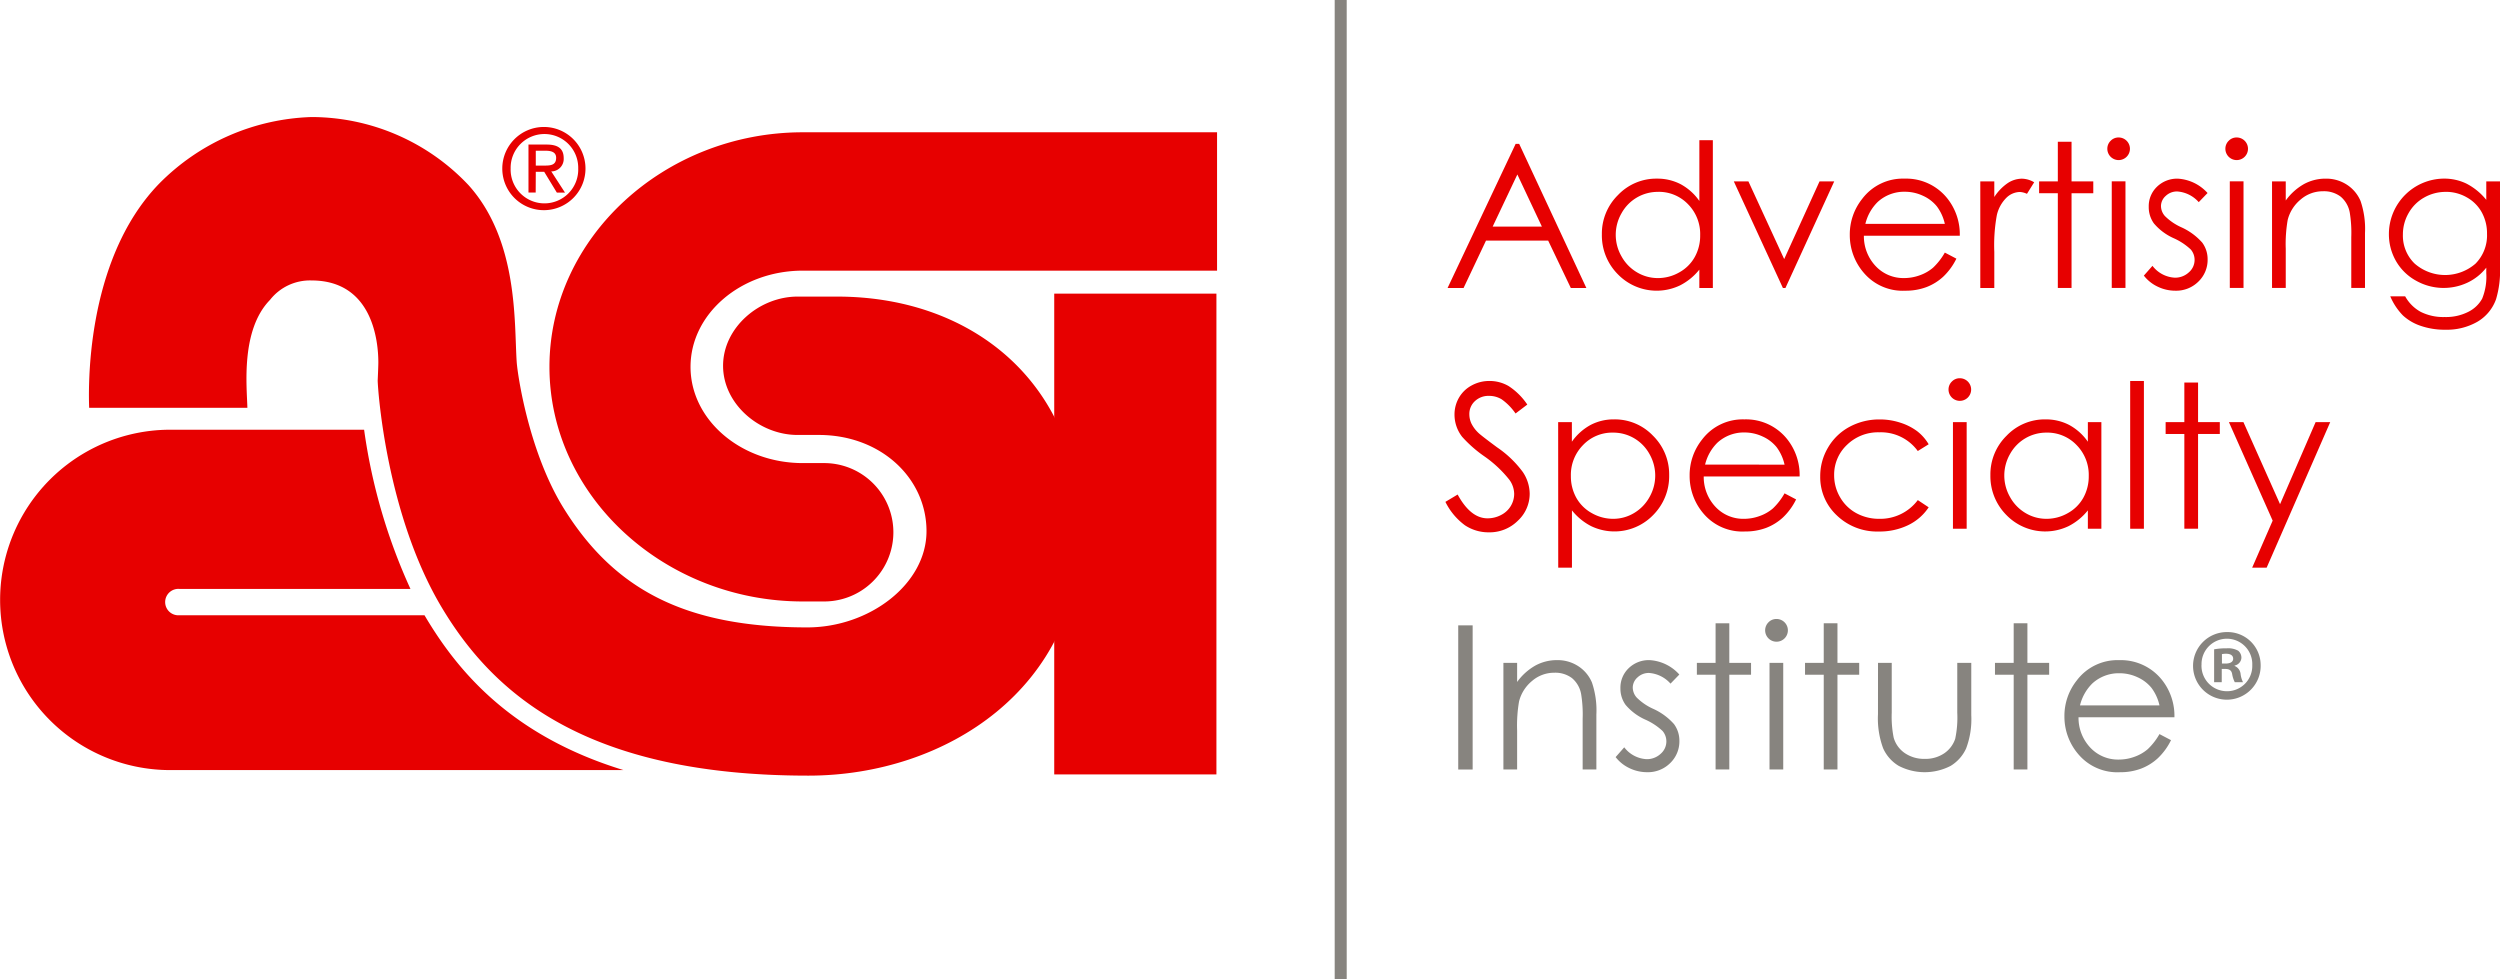 <svg id="Layer_1" data-name="Layer 1" xmlns="http://www.w3.org/2000/svg" viewBox="0 0 208.108 81.5">
  <defs>
    <style>
      .cls-1 {
        fill: #e70000;
      }

      .cls-2 {
        fill: #87847f;
      }

      .cls-3 {
        fill: none;
        stroke: #87847f;
        stroke-miterlimit: 10;
      }
    </style>
  </defs>
  <title>a5cf7ab4-250c-46d7-860d-4b01db370dd0</title>
  <g>
    <g>
      <g>
        <path class="cls-1" d="M101.312,11.012H66.831c-11.506,0-21.093,8.76-21.093,19.528s9.587,19.528,21.093,19.528h1.777a5.759,5.759,0,0,0,0-11.519H66.831c-5.155,0-9.349-3.593-9.349-8.01s4.193-8.01,9.349-8.01h34.481Z"/>
        <path class="cls-1" d="M20.593,33.947c-.041-1.729-.575-6.465,1.881-8.98a4.227,4.227,0,0,1,3.453-1.621c5.1,0,5.567,5.074,5.567,6.821,0,.35-.054,1.511-.054,1.511.017.832.729,11.169,5.317,18.862,4.36,7.31,12.118,14.026,30.533,14.026,11.506,0,22.664-7.334,22.664-20.349,0-12.059-8.764-19.528-20.269-19.528H66.391c-3.181,0-6.2,2.579-6.2,5.759s3.02,5.759,6.2,5.759h1.776c5.155,0,8.958,3.593,8.958,8.01s-4.767,8.01-9.921,8.01c-10.266,0-16.114-3.225-20.27-9.9-2.9-4.66-3.849-11.118-3.922-12.188-.22-3.227.171-10.112-4.032-14.751A17.99,17.99,0,0,0,25.927,9.743,18.633,18.633,0,0,0,13.237,15.3c-6.263,6.47-5.853,17.474-5.815,18.645Z"/>
        <rect class="cls-1" x="87.758" y="24.443" width="13.501" height="40.022"/>
        <path class="cls-1" d="M35.411,51.342l-.074-.127H14.948a1.1,1.1,0,1,1,0-2.191H34.168A47.5,47.5,0,0,1,30.31,35.772H14.345a14.167,14.167,0,1,0,0,28.332H51.9C42.463,61.214,38.052,55.769,35.411,51.342Z"/>
      </g>
      <path class="cls-1" d="M42.508,14.023a2.813,2.813,0,1,1,5.625,0,2.814,2.814,0,1,1-5.625,0Zm2.822,3.472a3.463,3.463,0,1,0-3.518-3.472A3.458,3.458,0,0,0,45.33,17.495ZM44.6,14.3h.7l1.053,1.731h.678L45.889,14.27a1.039,1.039,0,0,0,1.035-1.1c0-.788-.467-1.136-1.411-1.136H43.992v3.994h.6Zm0-.513V12.548h.824c.421,0,.871.092.871.586,0,.614-.458.65-.971.65Z"/>
    </g>
    <g>
      <path class="cls-1" d="M126.46,11.974l5.594,12H130.76l-1.886-3.947H123.7l-1.868,3.947H120.5l5.668-12Zm-.151,2.549-2.056,4.342h4.1Z"/>
      <path class="cls-1" d="M142.583,11.672v12.3h-1.125V22.445a4.9,4.9,0,0,1-1.61,1.313,4.5,4.5,0,0,1-5.17-.925,4.58,4.58,0,0,1-1.333-3.323,4.5,4.5,0,0,1,1.346-3.278,4.387,4.387,0,0,1,3.237-1.362,4.191,4.191,0,0,1,1.978.465,4.5,4.5,0,0,1,1.554,1.395V11.672Zm-4.562,4.3a3.441,3.441,0,0,0-3.042,1.784,3.592,3.592,0,0,0,0,3.584,3.49,3.49,0,0,0,1.291,1.331,3.37,3.37,0,0,0,1.739.477,3.573,3.573,0,0,0,1.776-.472,3.3,3.3,0,0,0,1.291-1.279,3.649,3.649,0,0,0,.452-1.816A3.531,3.531,0,0,0,140.517,17,3.359,3.359,0,0,0,138.02,15.97Z"/>
      <path class="cls-1" d="M144.328,15.1h1.215l2.978,6.468,2.943-6.468h1.223l-4.061,8.873h-.212Z"/>
      <path class="cls-1" d="M161.894,21.026l.962.505a5.238,5.238,0,0,1-1.094,1.5,4.339,4.339,0,0,1-1.4.868,4.873,4.873,0,0,1-1.756.3,4.242,4.242,0,0,1-3.4-1.423,4.8,4.8,0,0,1-1.224-3.217,4.744,4.744,0,0,1,1.036-3.009,4.238,4.238,0,0,1,3.518-1.68,4.376,4.376,0,0,1,3.624,1.721,4.8,4.8,0,0,1,.979,3.033h-7.983a3.611,3.611,0,0,0,.987,2.534,3.153,3.153,0,0,0,2.36.989,3.786,3.786,0,0,0,1.318-.236,3.464,3.464,0,0,0,1.09-.625A5.354,5.354,0,0,0,161.894,21.026Zm0-2.389a3.785,3.785,0,0,0-.666-1.46,3.149,3.149,0,0,0-1.156-.881,3.54,3.54,0,0,0-1.51-.334,3.256,3.256,0,0,0-2.246.84,3.8,3.8,0,0,0-1.037,1.835Z"/>
      <path class="cls-1" d="M164.846,15.1h1.166v1.3a4.087,4.087,0,0,1,1.1-1.146,2.168,2.168,0,0,1,1.207-.38,2.087,2.087,0,0,1,1.012.3l-.6.962a1.594,1.594,0,0,0-.6-.155,1.653,1.653,0,0,0-1.1.469,2.969,2.969,0,0,0-.807,1.456,13.913,13.913,0,0,0-.212,3.066v3h-1.166Z"/>
      <path class="cls-1" d="M171.3,11.8h1.142V15.1h1.81v.987h-1.81V23.97H171.3V16.084h-1.558V15.1H171.3Z"/>
      <path class="cls-1" d="M176.355,11.444a.941.941,0,1,1-.934.946.916.916,0,0,1,.276-.669A.9.9,0,0,1,176.355,11.444Zm-.566,3.653h1.142V23.97h-1.142Z"/>
      <path class="cls-1" d="M183.764,16.068l-.734.759a2.639,2.639,0,0,0-1.79-.889,1.352,1.352,0,0,0-.953.367,1.132,1.132,0,0,0-.4.856,1.272,1.272,0,0,0,.327.823,4.6,4.6,0,0,0,1.373.938,5.126,5.126,0,0,1,1.733,1.273,2.317,2.317,0,0,1,.449,1.394,2.5,2.5,0,0,1-.767,1.851,2.621,2.621,0,0,1-1.919.759,3.353,3.353,0,0,1-1.466-.334,3.178,3.178,0,0,1-1.156-.921l.717-.815a2.5,2.5,0,0,0,1.856.986,1.669,1.669,0,0,0,1.168-.44,1.359,1.359,0,0,0,.483-1.036,1.327,1.327,0,0,0-.319-.872,5.129,5.129,0,0,0-1.439-.946A4.615,4.615,0,0,1,179.3,18.6a2.306,2.306,0,0,1-.432-1.378,2.24,2.24,0,0,1,.69-1.68,2.4,2.4,0,0,1,1.743-.669A3.613,3.613,0,0,1,183.764,16.068Z"/>
      <path class="cls-1" d="M186.182,11.444a.941.941,0,1,1-.934.946.916.916,0,0,1,.276-.669A.9.9,0,0,1,186.182,11.444Zm-.566,3.653h1.142V23.97h-1.142Z"/>
      <path class="cls-1" d="M189.131,15.1h1.142v1.59a4.777,4.777,0,0,1,1.516-1.366,3.735,3.735,0,0,1,1.81-.453,3.146,3.146,0,0,1,1.766.506,3.006,3.006,0,0,1,1.138,1.362,7.2,7.2,0,0,1,.367,2.666V23.97h-1.142V19.737a10.471,10.471,0,0,0-.127-2.047,2.254,2.254,0,0,0-.761-1.325,2.3,2.3,0,0,0-1.468-.444,2.817,2.817,0,0,0-1.856.685,3.215,3.215,0,0,0-1.081,1.7,11.824,11.824,0,0,0-.162,2.414V23.97h-1.142Z"/>
      <path class="cls-1" d="M206.966,15.1h1.142v7.07a8.351,8.351,0,0,1-.327,2.732,3.552,3.552,0,0,1-1.558,1.884,5.116,5.116,0,0,1-2.667.661,6.108,6.108,0,0,1-2.051-.323,4.1,4.1,0,0,1-1.48-.867,5.159,5.159,0,0,1-1.052-1.591h1.24a3.272,3.272,0,0,0,1.306,1.3,4.2,4.2,0,0,0,1.984.424,4.1,4.1,0,0,0,1.972-.434,2.672,2.672,0,0,0,1.148-1.093,4.876,4.876,0,0,0,.343-2.125v-.457a4.328,4.328,0,0,1-1.576,1.252,4.677,4.677,0,0,1-4.277-.171,4.315,4.315,0,0,1-1.665-1.635,4.471,4.471,0,0,1-.588-2.259,4.617,4.617,0,0,1,4.587-4.6,4.252,4.252,0,0,1,1.858.412,5.134,5.134,0,0,1,1.661,1.358Zm-3.368.873a3.607,3.607,0,0,0-1.8.469,3.4,3.4,0,0,0-1.3,1.3,3.543,3.543,0,0,0-.473,1.79A3.228,3.228,0,0,0,201,21.939a3.856,3.856,0,0,0,5.069.008,3.341,3.341,0,0,0,.958-2.487,3.606,3.606,0,0,0-.44-1.79,3.2,3.2,0,0,0-1.248-1.244A3.469,3.469,0,0,0,203.6,15.97Z"/>
      <path class="cls-1" d="M120.32,41.777l1.019-.611q1.078,1.981,2.488,1.981a2.389,2.389,0,0,0,1.134-.281,1.989,1.989,0,0,0,.807-.754,1.952,1.952,0,0,0,.277-1,2.038,2.038,0,0,0-.407-1.182A9.766,9.766,0,0,0,123.581,38a10.523,10.523,0,0,1-1.867-1.639,3,3,0,0,1-.636-1.835,2.79,2.79,0,0,1,.375-1.427,2.672,2.672,0,0,1,1.056-1.015,3.044,3.044,0,0,1,1.48-.371,3.155,3.155,0,0,1,1.586.42,5.44,5.44,0,0,1,1.562,1.545l-.978.742A4.715,4.715,0,0,0,125,33.239a1.99,1.99,0,0,0-1.04-.285,1.644,1.644,0,0,0-1.186.44,1.439,1.439,0,0,0-.461,1.084,1.834,1.834,0,0,0,.163.759,2.792,2.792,0,0,0,.595.8q.237.228,1.55,1.2a8.741,8.741,0,0,1,2.137,2.047,3.3,3.3,0,0,1,.578,1.8,3.058,3.058,0,0,1-.99,2.267,3.328,3.328,0,0,1-2.41.962,3.536,3.536,0,0,1-1.982-.582A5.337,5.337,0,0,1,120.32,41.777Z"/>
      <path class="cls-1" d="M129.706,35.139h1.142V36.77a4.579,4.579,0,0,1,1.556-1.395,4.142,4.142,0,0,1,1.964-.465,4.382,4.382,0,0,1,3.234,1.362,4.5,4.5,0,0,1,1.345,3.278,4.583,4.583,0,0,1-1.332,3.323,4.485,4.485,0,0,1-5.161.925,4.9,4.9,0,0,1-1.6-1.313v4.77h-1.142Zm4.566.873a3.352,3.352,0,0,0-2.493,1.035,3.531,3.531,0,0,0-1.014,2.574,3.66,3.66,0,0,0,.452,1.816,3.3,3.3,0,0,0,1.294,1.279,3.583,3.583,0,0,0,1.778.472,3.35,3.35,0,0,0,1.729-.477,3.5,3.5,0,0,0,1.29-1.331,3.6,3.6,0,0,0,0-3.584,3.435,3.435,0,0,0-3.038-1.784Z"/>
      <path class="cls-1" d="M148.552,41.068l.962.505a5.238,5.238,0,0,1-1.094,1.5,4.35,4.35,0,0,1-1.4.869,4.884,4.884,0,0,1-1.756.3,4.24,4.24,0,0,1-3.4-1.423A4.8,4.8,0,0,1,140.65,39.6a4.744,4.744,0,0,1,1.036-3.009,4.238,4.238,0,0,1,3.518-1.68,4.376,4.376,0,0,1,3.624,1.721,4.8,4.8,0,0,1,.979,3.033h-7.983a3.611,3.611,0,0,0,.987,2.534,3.153,3.153,0,0,0,2.36.989,3.786,3.786,0,0,0,1.318-.236,3.464,3.464,0,0,0,1.09-.625A5.354,5.354,0,0,0,148.552,41.068Zm0-2.389a3.785,3.785,0,0,0-.666-1.46,3.149,3.149,0,0,0-1.156-.881A3.54,3.54,0,0,0,145.22,36a3.256,3.256,0,0,0-2.246.84,3.8,3.8,0,0,0-1.037,1.835Z"/>
      <path class="cls-1" d="M160.548,36.982l-.905.563a3.792,3.792,0,0,0-3.2-1.558,3.7,3.7,0,0,0-2.692,1.043,3.4,3.4,0,0,0-1.071,2.533,3.6,3.6,0,0,0,.492,1.825,3.455,3.455,0,0,0,1.353,1.328,3.935,3.935,0,0,0,1.926.472,3.9,3.9,0,0,0,3.193-1.558l.905.6a4.263,4.263,0,0,1-1.709,1.486,5.456,5.456,0,0,1-2.443.529,4.823,4.823,0,0,1-3.49-1.337,4.35,4.35,0,0,1-1.386-3.254,4.647,4.647,0,0,1,.648-2.393,4.564,4.564,0,0,1,1.782-1.725,5.2,5.2,0,0,1,2.536-.62,5.407,5.407,0,0,1,1.7.269,4.73,4.73,0,0,1,1.391.7A3.835,3.835,0,0,1,160.548,36.982Z"/>
      <path class="cls-1" d="M163.136,31.486a.941.941,0,1,1-.934.946.916.916,0,0,1,.276-.669A.9.9,0,0,1,163.136,31.486Zm-.566,3.653h1.142v8.873H162.57Z"/>
      <path class="cls-1" d="M174.925,35.139v8.873H173.8V42.486a4.9,4.9,0,0,1-1.61,1.313,4.5,4.5,0,0,1-5.17-.925,4.58,4.58,0,0,1-1.333-3.323,4.5,4.5,0,0,1,1.346-3.278,4.387,4.387,0,0,1,3.237-1.362,4.191,4.191,0,0,1,1.978.465A4.5,4.5,0,0,1,173.8,36.77V35.139Zm-4.562.873a3.445,3.445,0,0,0-3.043,1.784,3.6,3.6,0,0,0,.005,3.584,3.49,3.49,0,0,0,1.291,1.331,3.367,3.367,0,0,0,1.739.477,3.566,3.566,0,0,0,1.775-.472,3.3,3.3,0,0,0,1.292-1.279,3.649,3.649,0,0,0,.452-1.816,3.531,3.531,0,0,0-1.014-2.574A3.359,3.359,0,0,0,170.362,36.012Z"/>
      <path class="cls-1" d="M177.323,31.714h1.142v12.3h-1.142Z"/>
      <path class="cls-1" d="M181.832,31.844h1.142v3.294h1.81v.987h-1.81v7.886h-1.142V36.126h-1.558v-.987h1.558Z"/>
      <path class="cls-1" d="M185.542,35.139h1.208l3.049,6.832,2.96-6.832h1.216l-5.293,12.118h-1.206l1.708-3.917Z"/>
      <path class="cls-2" d="M121.388,52.057h1.2v12h-1.2Z"/>
      <path class="cls-2" d="M125.148,55.18h1.142v1.59a4.771,4.771,0,0,1,1.516-1.366,3.724,3.724,0,0,1,1.81-.453,3.146,3.146,0,0,1,1.766.505,3,3,0,0,1,1.138,1.362,7.2,7.2,0,0,1,.367,2.667v4.566h-1.142V59.82a10.475,10.475,0,0,0-.127-2.047,2.257,2.257,0,0,0-.761-1.325A2.3,2.3,0,0,0,129.389,56a2.817,2.817,0,0,0-1.856.685,3.218,3.218,0,0,0-1.081,1.7,11.827,11.827,0,0,0-.162,2.414v3.253h-1.142Z"/>
      <path class="cls-2" d="M139.793,56.15l-.734.758a2.639,2.639,0,0,0-1.79-.889,1.353,1.353,0,0,0-.953.367,1.131,1.131,0,0,0-.4.856,1.27,1.27,0,0,0,.327.823,4.6,4.6,0,0,0,1.373.939,5.126,5.126,0,0,1,1.733,1.272,2.32,2.32,0,0,1,.449,1.394,2.507,2.507,0,0,1-.767,1.852,2.623,2.623,0,0,1-1.919.758,3.36,3.36,0,0,1-1.466-.334,3.181,3.181,0,0,1-1.156-.922l.717-.815a2.5,2.5,0,0,0,1.856.986,1.667,1.667,0,0,0,1.168-.44,1.359,1.359,0,0,0,.483-1.035,1.329,1.329,0,0,0-.319-.873,5.12,5.12,0,0,0-1.439-.946,4.609,4.609,0,0,1-1.635-1.224,2.306,2.306,0,0,1-.432-1.378,2.238,2.238,0,0,1,.69-1.679,2.4,2.4,0,0,1,1.743-.669A3.61,3.61,0,0,1,139.793,56.15Z"/>
      <path class="cls-2" d="M142.811,51.885h1.142V55.18h1.81v.986h-1.81v7.886h-1.142V56.166h-1.558V55.18h1.558Z"/>
      <path class="cls-2" d="M147.871,51.526a.946.946,0,1,1-.658.278A.906.906,0,0,1,147.871,51.526ZM147.3,55.18h1.142v8.872H147.3Z"/>
      <path class="cls-2" d="M151.814,51.885h1.142V55.18h1.81v.986h-1.81v7.886h-1.142V56.166h-1.558V55.18h1.558Z"/>
      <path class="cls-2" d="M156.332,55.18h1.142v4.142a8.852,8.852,0,0,0,.163,2.087,2.326,2.326,0,0,0,.936,1.289,2.834,2.834,0,0,0,1.645.473,2.779,2.779,0,0,0,1.622-.461,2.356,2.356,0,0,0,.918-1.211,8.542,8.542,0,0,0,.171-2.178V55.18h1.166v4.354a6.9,6.9,0,0,1-.427,2.764,3.279,3.279,0,0,1-1.289,1.456,4.7,4.7,0,0,1-4.322,0,3.243,3.243,0,0,1-1.3-1.468,7.172,7.172,0,0,1-.428-2.833Z"/>
      <path class="cls-2" d="M167.626,51.885h1.142V55.18h1.81v.986h-1.81v7.886h-1.142V56.166h-1.558V55.18h1.558Z"/>
      <path class="cls-2" d="M179.761,61.108l.962.505a5.238,5.238,0,0,1-1.094,1.5,4.35,4.35,0,0,1-1.4.869,4.884,4.884,0,0,1-1.756.3,4.241,4.241,0,0,1-3.4-1.423,4.8,4.8,0,0,1-1.224-3.218,4.742,4.742,0,0,1,1.036-3.009,4.236,4.236,0,0,1,3.518-1.679,4.377,4.377,0,0,1,3.624,1.72,4.8,4.8,0,0,1,.979,3.034h-7.983a3.612,3.612,0,0,0,.987,2.534,3.15,3.15,0,0,0,2.36.988,3.786,3.786,0,0,0,1.318-.235,3.474,3.474,0,0,0,1.09-.625A5.343,5.343,0,0,0,179.761,61.108Zm0-2.39a3.782,3.782,0,0,0-.666-1.459,3.154,3.154,0,0,0-1.156-.881,3.533,3.533,0,0,0-1.51-.335,3.254,3.254,0,0,0-2.246.84,3.807,3.807,0,0,0-1.037,1.835Z"/>
      <path class="cls-2" d="M188.184,55.354a2.814,2.814,0,1,1-2.8-2.738A2.751,2.751,0,0,1,188.184,55.354Zm-4.925,0A2.121,2.121,0,0,0,185.4,57.54a2.1,2.1,0,0,0,2.086-2.171,2.113,2.113,0,1,0-4.223-.016Zm1.686,1.436h-.634V54.052a5.482,5.482,0,0,1,1.052-.084,1.709,1.709,0,0,1,.952.2.759.759,0,0,1,.267.6.7.7,0,0,1-.568.634v.033a.807.807,0,0,1,.5.668,2.112,2.112,0,0,0,.2.685h-.684a2.354,2.354,0,0,1-.217-.668c-.05-.3-.217-.434-.567-.434h-.3Zm.017-1.553h.3c.351,0,.634-.117.634-.4,0-.251-.184-.417-.585-.417a1.56,1.56,0,0,0-.35.032Z"/>
    </g>
    <line class="cls-3" x1="111.604" x2="111.604" y2="81.5"/>
  </g>
</svg>
